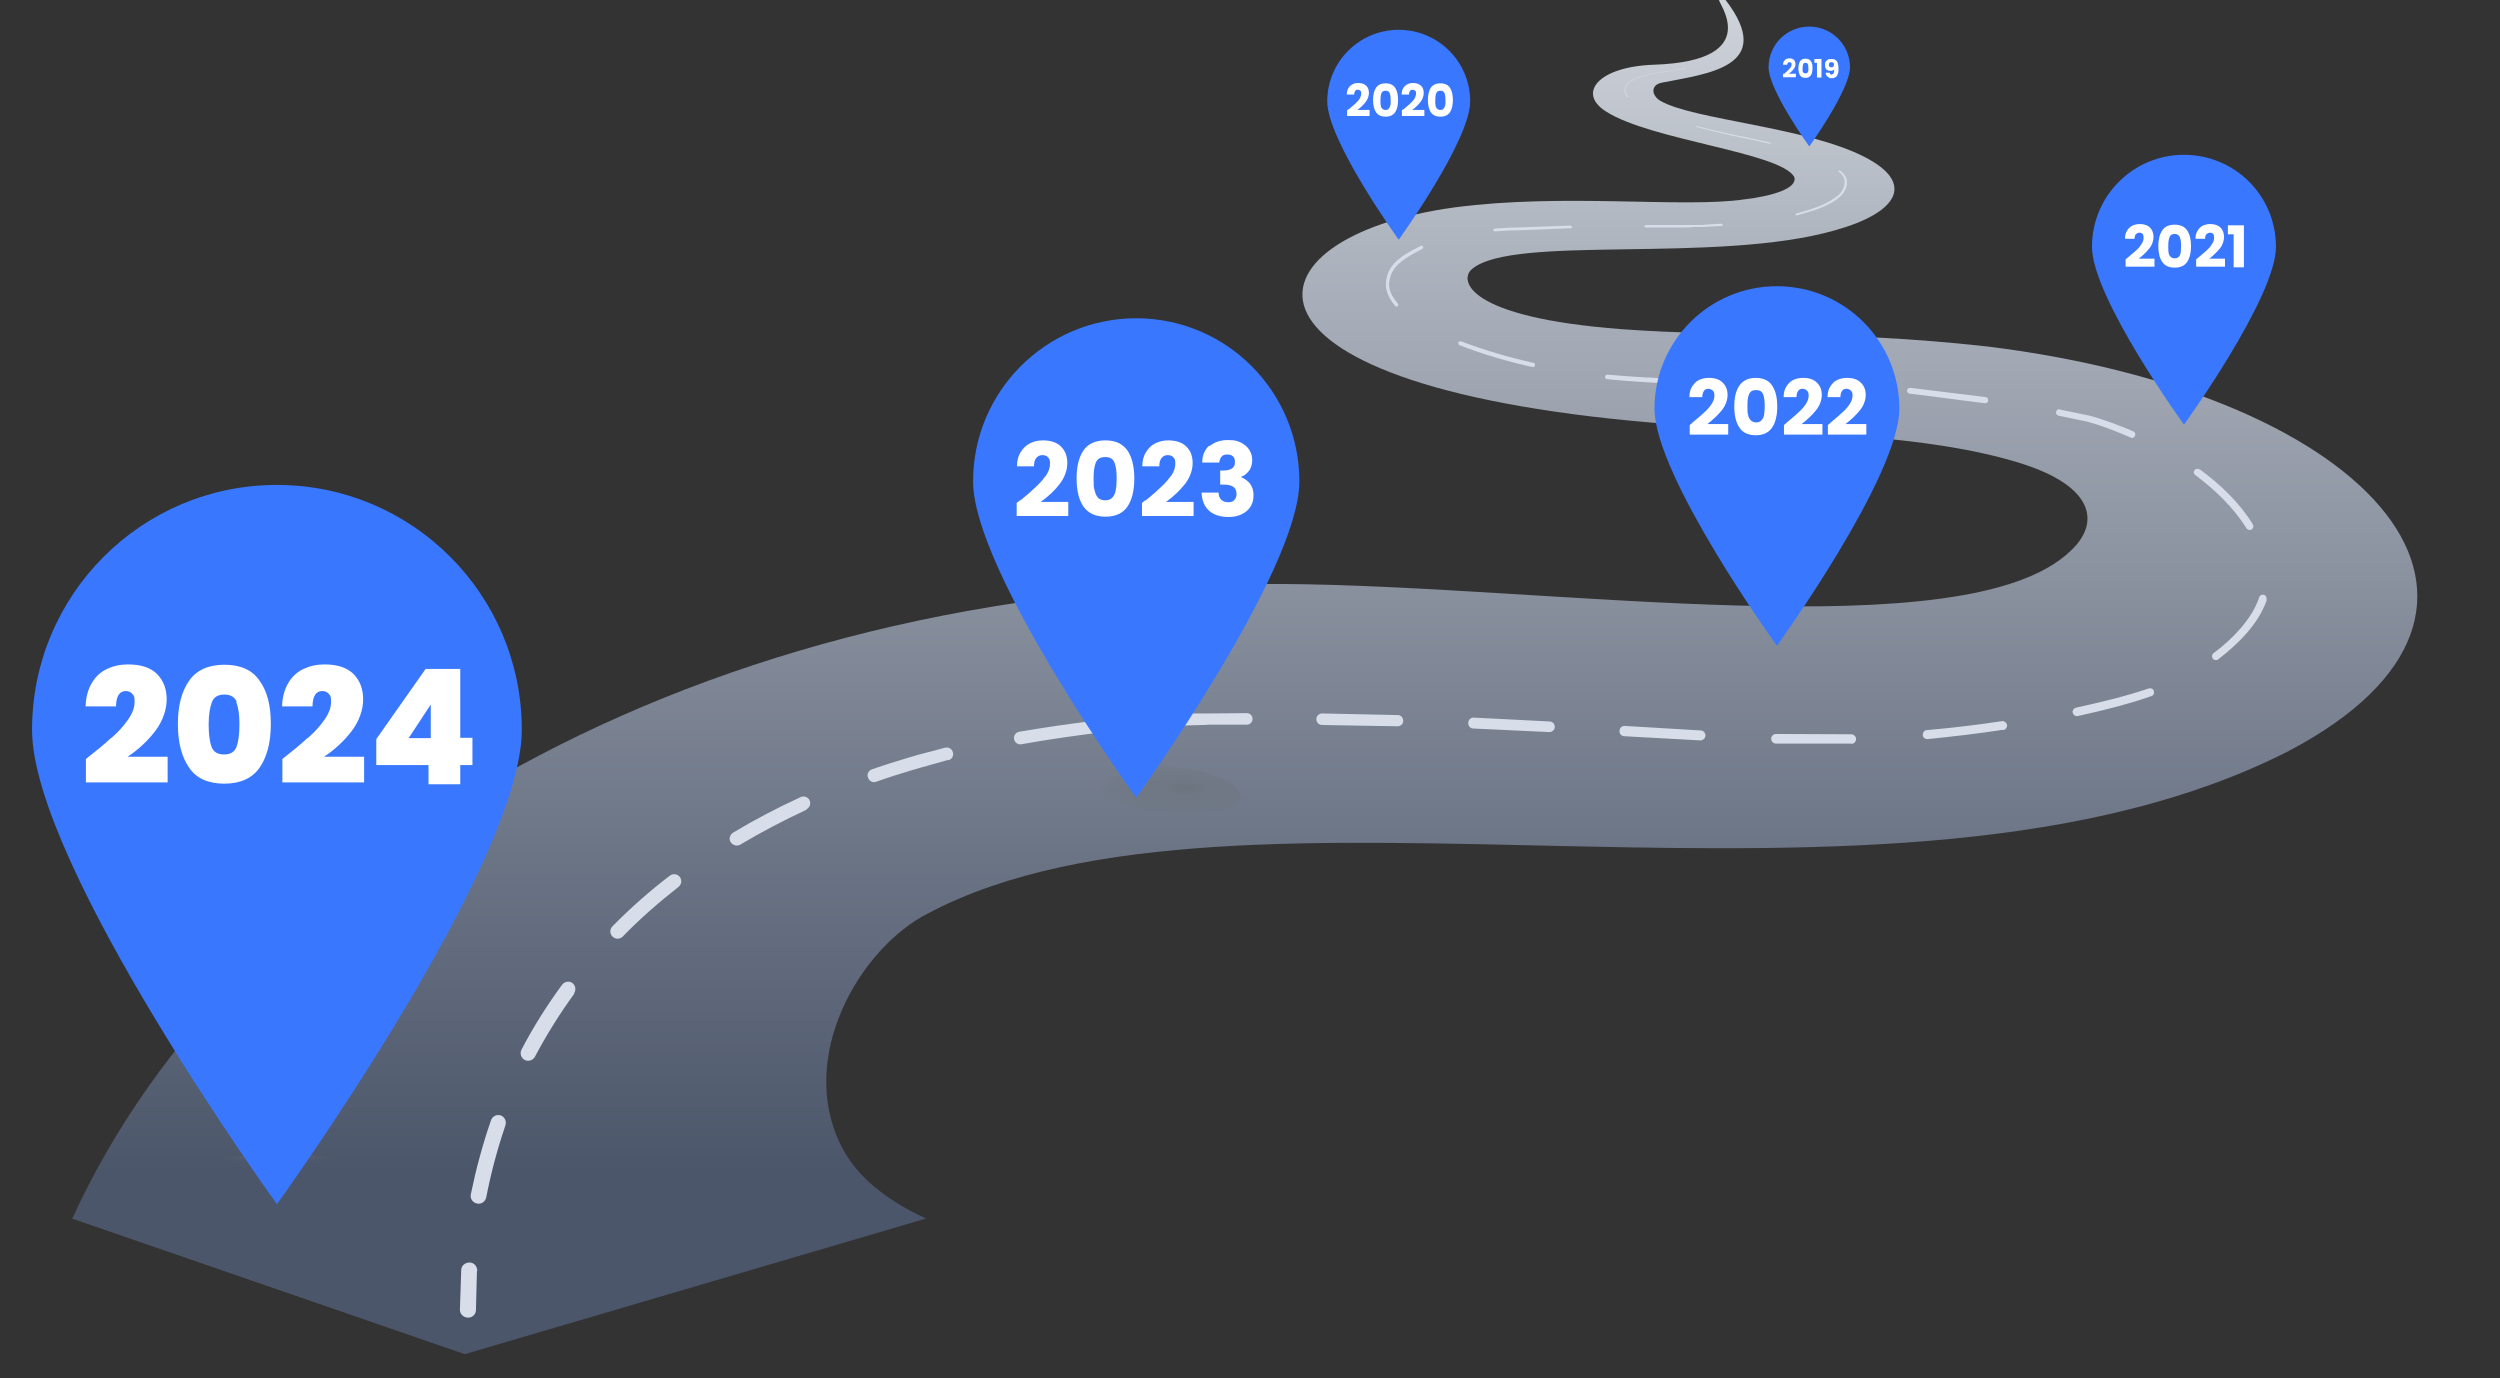 <?xml version="1.0" encoding="UTF-8"?>
<svg xmlns="http://www.w3.org/2000/svg" version="1.1" xmlns:xlink="http://www.w3.org/1999/xlink" viewBox="0 0 780 430">
  <rect x="0" y="0" width="780" height="430" fill="#333333" stroke="none"/>
  <defs>
    <clipPath id="clippath">
      <rect y="-.5" width="780" height="431" fill="none"/>
    </clipPath>
    <linearGradient id="linear-gradient" x1="388.2" y1="-124.1" x2="388.2" y2="365.8" gradientUnits="userSpaceOnUse">
      <stop offset="0" stop-color="#eceff4"/>
      <stop offset=".2" stop-color="#dbdfe5"/>
      <stop offset=".4" stop-color="#b0b6c0"/>
      <stop offset=".8" stop-color="#6b7485"/>
      <stop offset="1" stop-color="#4c566a"/>
    </linearGradient>
    <radialGradient id="radial-gradient" cx="86.4" cy="1495.1" fx="86.4" fy="1495.1" r="49.1" gradientTransform="translate(0 -97.4) scale(1 .3)" gradientUnits="userSpaceOnUse">
      <stop offset="0" stop-color="#6c757d"/>
      <stop offset="0" stop-color="#6c757d" stop-opacity="1"/>
      <stop offset=".2" stop-color="#6c757d" stop-opacity=".6"/>
      <stop offset=".5" stop-color="#6c757d" stop-opacity=".4"/>
      <stop offset=".7" stop-color="#6c757d" stop-opacity=".2"/>
      <stop offset=".8" stop-color="#6c757d" stop-opacity="0"/>
      <stop offset="1" stop-color="#6c757d" stop-opacity="0"/>
    </radialGradient>
    <radialGradient id="radial-gradient-2" cx="355.8" cy="1098.7" fx="355.8" fy="1098.7" r="34.2" gradientTransform="translate(14.1 -83.7) scale(1 .3)" xlink:href="#radial-gradient"/>
    <radialGradient id="radial-gradient-3" cx="554.8" cy="1102.8" fx="554.8" fy="1102.8" r="28.8" gradientTransform="translate(81.7 -95.9) scale(.9 .3)" xlink:href="#radial-gradient"/>
    <radialGradient id="radial-gradient-4" cx="670.8" cy="997.9" fx="670.8" fy="997.9" r="23.8" gradientTransform="translate(163.2 -111.5) scale(.8 .2)" xlink:href="#radial-gradient"/>
    <radialGradient id="radial-gradient-5" cx="380.1" cy="783.6" fx="380.1" fy="783.6" r="17" gradientTransform="translate(116.1 -134.3) scale(.8 .3)" xlink:href="#radial-gradient"/>
    <radialGradient id="radial-gradient-6" cx="531.9" cy="674.7" fx="531.9" fy="674.7" r="9.7" gradientTransform="translate(116.1 -134.3) scale(.8 .3)" xlink:href="#radial-gradient"/>
  </defs>
  <!-- Generator: Adobe Illustrator 28.6.0, SVG Export Plug-In . SVG Version: 1.2.0 Build 709)  -->
  <g isolation="isolate">
    <g id="Layer_1">
      <g clip-path="url(#clippath)">
        <g>
          <path d="M620,108.1c-47.8-5.3-77.2-2.7-114.1-5.4-48.7-3.7-50.6-15.4-46.7-18.7,12.7-11,76.4-1.5,113.5-12.2,19.6-5.5,24.9-14.7,9.1-22.8-18.2-9.4-53.4-11.6-63.7-17.5-2.9-1.7-3.2-5,.4-5.7,13.9-2.8,35.9-4.8,19.9-25.8-.9-1.2-2,0-2,0-1.1,0,15,19-20.4,20.2-17.4.6-24,8.9-14.9,14.6,14,9,54.3,12.7,58.7,20.4,1.2,3.6-7,6-15.5,7-19,2.8-56.3-2-90.4,2.5-67.7,9.2-77.8,56.8,68.2,67.7,40.6,3,78.9,3,108.2,12.1,23.4,7.3,25,18.8,15.7,27.4-32.4,31.2-161.3,10.8-246.2,10.3-182-.7-326.2,86.2-377.2,197.9h-.4l122.8,42.4,144.2-42.4h-.5c-12.4-5.8-21.5-13.1-26.2-22.5-14-27.6,5.6-61.8,27.2-72.7,97.3-51.4,300.5,12.7,424.4-50.6,84-44.2,28.1-111.1-94.1-126.2Z" fill="url(#linear-gradient)"/>
          <g>
            <path d="M535.4-3l3.1,5.1c.5.9,1,1.7,1.4,2.6.4.9.7,1.9,1.1,2.8,0,0,0,0,0,0s0,0,0,0h0c-.3-.9-.6-1.9-1.1-2.8-.4-.9-.9-1.8-1.4-2.6l-3.1-5.2Z" fill="#d8dee9"/>
            <path d="M526,21.4c-1.9.3-3.9.6-5.8.9-1.9.3-3.9.5-5.8,1-1.9.5-3.8,1-5.5,2-.8.5-1.6,1.2-1.8,2.1-.2.9.2,1.9.8,2.7,0,0,0,.1,0,.2,0,0-.1,0-.2,0h0c-.6-.8-1-1.8-.8-2.8.2-1.1,1.1-1.8,1.9-2.3,1.7-1,3.7-1.5,5.6-2,1.9-.5,3.9-.7,5.8-1,1.9-.3,3.9-.6,5.8-.9,0,0,0,0,0,0,0,0,0,0,0,0Z" fill="#d8dee9"/>
            <path d="M529.2,39.3c3.8,1,7.6,1.9,11.5,2.7l5.8,1.2c1.9.4,3.8.9,5.8,1.3.1,0,.2.1.2.2,0,.1-.1.2-.2.2h0s0,0,0,0c-1.9-.4-3.8-.9-5.7-1.3l-5.8-1.2c-3.8-.8-7.7-1.8-11.5-2.8,0,0-.1-.1-.1-.2s.1-.1.2-.1Z" fill="#d8dee9"/>
            <path d="M574.2,53.3c.8.6,1.5,1.4,1.9,2.4.3,1,.2,2.1-.2,3.1-.8,2-2.5,3.3-4.2,4.3-1.7,1-3.6,1.8-5.4,2.4-1.9.6-3.8,1.2-5.7,1.7-.2,0-.3,0-.4-.2,0-.2,0-.3.2-.4h0c1.9-.5,3.8-1,5.6-1.7,1.8-.6,3.7-1.4,5.3-2.4,1.6-1,3.3-2.2,3.9-4,.3-.9.4-1.9.2-2.7-.3-.9-.9-1.6-1.7-2.2-.1,0-.1-.2,0-.4,0-.1.2-.1.4,0Z" fill="#d8dee9"/>
            <path d="M537.2,70.5l-5.9.3h-3c-1,.2-2,.1-3,.2h-11.8c-.2,0-.4-.2-.4-.4,0-.2.2-.4.4-.4h11.8c1,0,2,0,3,0h2.9c0-.1,5.9-.4,5.9-.4h0c.2,0,.4.1.4.3s-.1.4-.3.4Z" fill="#d8dee9"/>
            <path d="M489.9,71.2l-11.8.5-5.9.2c-2,0-3.9.2-5.8.3h0c-.3,0-.5-.2-.5-.4s.2-.5.5-.5h0c2-.1,4-.3,5.9-.3l5.9-.2,11.8-.4c.2,0,.4.2.5.4,0,.2-.2.4-.4.5Z" fill="#d8dee9"/>
            <path d="M443.7,77.7c-1.7.9-3.5,1.8-5.1,2.9-1.6,1.1-3.1,2.3-4,3.9-.5.8-.8,1.7-1,2.6-.2.9-.3,1.8-.1,2.7.3,1.8,1.4,3.5,2.6,4.9h0c.2.3.2.6,0,.8-.2.2-.6.2-.8,0h0c-1.3-1.6-2.4-3.4-2.8-5.5-.2-1-.1-2.2.1-3.2.2-1,.6-2,1.1-2.9,1.1-1.8,2.7-3.2,4.4-4.3,1.7-1.1,3.4-2,5.2-2.9.3-.1.6,0,.7.2s0,.6-.2.7Z" fill="#d8dee9"/>
            <path d="M455.9,106.5c7.3,2.8,14.9,5,22.5,6.7.4,0,.6.4.5.8,0,.4-.4.6-.8.5h0c-7.7-1.7-15.3-3.9-22.7-6.8-.3-.1-.5-.5-.4-.8.1-.3.5-.5.8-.4Z" fill="#d8dee9"/>
            <path d="M501.6,116.9c7.8.7,15.7,1.1,23.5,1.4.4,0,.8.4.7.8s-.4.8-.8.7h0c-7.9-.3-15.8-.7-23.6-1.5-.4,0-.7-.4-.6-.8,0-.4.4-.7.8-.6Z" fill="#d8dee9"/>
            <path d="M548.8,118.7h5.9s5.9.2,5.9.2l11.8.3c.5,0,.8.4.8.9,0,.5-.4.8-.9.8h0s0,0,0,0l-11.8-.4-5.9-.2h-5.9c-.4,0-.8-.4-.8-.8s.4-.8.8-.8h0Z" fill="#d8dee9"/>
            <path d="M596,121l23.5,2.9c.5,0,.9.5.8,1.1,0,.5-.5.9-1.1.8h0s0,0,0,0l-23.4-3h0c-.5,0-.8-.5-.8-1,0-.5.5-.8,1-.8Z" fill="#d8dee9"/>
            <path d="M642.8,127.8l5.8,1.2c1,.2,1.9.4,2.9.6,1,.2,1.9.5,2.9.8,3.8,1.2,7.5,2.6,11.2,4.2.5.2.8.8.5,1.4s-.8.8-1.4.5h0c-3.6-1.6-7.2-3-10.9-4.2-.9-.3-1.9-.5-2.8-.8-.9-.2-1.9-.4-2.9-.6l-5.8-1.2h0c-.5-.1-.9-.6-.8-1.2s.6-.9,1.2-.8Z" fill="#d8dee9"/>
            <path d="M686.3,146.4c3.2,2.4,6.3,4.9,9.1,7.8,2.8,2.8,5.4,6,7.5,9.4.3.5.2,1.2-.4,1.6-.5.3-1.2.2-1.6-.4h0c-4.1-6.5-9.8-12-16-16.6-.5-.4-.6-1-.2-1.5.4-.5,1-.6,1.5-.2Z" fill="#d8dee9"/>
            <path d="M707.3,187c-1.3,3.9-3.6,7.4-6.3,10.5-2.7,3.1-5.7,5.7-8.9,8.2-.5.4-1.3.3-1.7-.2-.4-.5-.3-1.3.2-1.7h0c3.1-2.3,6-4.9,8.5-7.8,2.5-2.9,4.6-6.1,5.8-9.7.2-.6.9-.9,1.5-.7.6.2.9.9.7,1.5Z" fill="#d8dee9"/>
            <path d="M671.2,217.2c-7.5,2.6-15.2,4.5-22.9,6.2-.7.2-1.4-.3-1.6-1-.2-.7.3-1.4,1-1.6h0s0,0,0,0c7.7-1.7,15.3-3.5,22.7-6h0c.7-.2,1.4.1,1.6.8.2.7-.1,1.4-.8,1.6Z" fill="#d8dee9"/>
            <path d="M624.9,227.7c-7.8,1.2-15.7,2.1-23.5,2.9-.8,0-1.5-.5-1.5-1.3s.5-1.5,1.3-1.5h0c7.8-.7,15.6-1.6,23.4-2.8.7-.1,1.4.4,1.6,1.2.1.7-.4,1.4-1.1,1.6Z" fill="#d8dee9"/>
            <path d="M577.8,232h-23.7c-.8,0-1.5-.7-1.5-1.5,0-.8.7-1.5,1.5-1.5h0s23.5.1,23.5.1h0c.8,0,1.5.7,1.5,1.5,0,.8-.7,1.5-1.5,1.5Z" fill="#d8dee9"/>
            <path d="M530.4,231l-23.6-1.3c-.9,0-1.6-.8-1.5-1.7,0-.9.8-1.6,1.7-1.5h0s0,0,0,0l23.6,1.4h0c.9,0,1.5.8,1.5,1.6,0,.9-.8,1.5-1.6,1.5Z" fill="#d8dee9"/>
            <path d="M483.3,228.4l-23.6-1.1h0c-.9,0-1.7-.8-1.6-1.8,0-.9.8-1.7,1.8-1.6h0s23.6,1.2,23.6,1.2c.9,0,1.6.8,1.6,1.7s-.8,1.6-1.7,1.6h0Z" fill="#d8dee9"/>
            <path d="M436.1,226.6l-23.6-.4h0c-1,0-1.8-.8-1.8-1.8,0-1,.8-1.8,1.8-1.8h0s23.6.5,23.6.5c1,0,1.7.8,1.7,1.8,0,1-.8,1.7-1.8,1.7h0Z" fill="#d8dee9"/>
            <path d="M388.9,226.1h-11.8c0,.1-5.9.2-5.9.2l-5.8.2h0c-1,0-1.9-.8-1.9-1.8s.8-1.9,1.8-1.9h0s6-.2,6-.2h5.9s11.8-.1,11.8-.1c1,0,1.8.8,1.8,1.8,0,1-.8,1.8-1.8,1.8h0Z" fill="#d8dee9"/>
            <path d="M342,228.7c-7.8,1-15.5,2.1-23.3,3.5-1.1.2-2.1-.5-2.3-1.6-.2-1.1.5-2.1,1.6-2.3h0c7.8-1.3,15.6-2.5,23.5-3.4,1.1-.1,2,.6,2.1,1.7.1,1.1-.6,2-1.7,2.1Z" fill="#d8dee9"/>
            <path d="M295.8,237.1l-5.7,1.6c-1.9.5-3.8,1.1-5.6,1.6-3.7,1.1-7.5,2.3-11.1,3.6-1.1.4-2.2-.2-2.6-1.3-.4-1.1.2-2.2,1.3-2.6h0c3.8-1.3,7.5-2.5,11.3-3.6,1.9-.6,3.8-1.1,5.7-1.6l5.7-1.5c1.1-.3,2.2.3,2.5,1.4.3,1.1-.3,2.2-1.4,2.5h0Z" fill="#d8dee9"/>
            <path d="M251.7,252.6c-7.1,3.3-14,6.9-20.7,10.9-1,.6-2.3.3-3-.7s-.3-2.3.7-3h0c6.8-4.1,13.9-7.8,21.1-11.1,1.1-.5,2.3,0,2.8,1,.5,1.1,0,2.3-1,2.8Z" fill="#d8dee9"/>
            <path d="M211.7,276.7c-6.1,4.8-12,9.9-17.4,15.5-.9.9-2.3.9-3.2,0-.9-.9-.9-2.3,0-3.2h0c5.6-5.7,11.6-11,17.9-15.8,1-.7,2.3-.6,3.1.4.7,1,.6,2.3-.4,3.1Z" fill="#d8dee9"/>
            <path d="M179.2,310c-4.6,6.3-8.7,12.9-12.3,19.7-.6,1.1-2,1.6-3.2,1-1.1-.6-1.6-2-1-3.2h0c3.7-7.1,8-13.9,12.7-20.3.8-1,2.2-1.2,3.2-.5,1,.8,1.2,2.2.5,3.2Z" fill="#d8dee9"/>
            <path d="M157.7,351.1c-2.5,7.3-4.5,14.8-6,22.5-.3,1.3-1.5,2.2-2.9,1.9-1.3-.3-2.2-1.5-1.9-2.9h0c1.6-7.8,3.7-15.6,6.3-23.1.4-1.2,1.8-1.9,3-1.5,1.2.4,1.9,1.8,1.5,3Z" fill="#d8dee9"/>
            <path d="M148.8,396.7l-.3,11.8v.2c0,1.4-1.2,2.5-2.6,2.4s-2.5-1.2-2.4-2.6h0s.4-12.2.4-12.2c0-1.4,1.2-2.4,2.6-2.4,1.4,0,2.4,1.2,2.4,2.6h0Z" fill="#d8dee9"/>
          </g>
          <g>
            <ellipse cx="86.4" cy="375.8" rx="49.1" ry="15.5" fill="url(#radial-gradient)" mix-blend-mode="multiply"/>
            <path d="M162.8,227.7c0,42.2-76.4,148-76.4,148,0,0-76.4-105.8-76.4-148s34.2-76.4,76.4-76.4,76.4,34.2,76.4,76.4Z" fill="#3978fe"/>
            <g>
              <path d="M34.7,230.3c2.1-1.8,3.8-3.7,5.2-5.7,1.4-2,2.1-3.8,2.1-5.6s-.2-1.9-.7-2.5c-.5-.6-1.2-.9-2.1-.9s-1.7.4-2.2,1.2c-.5.8-.8,2-.8,3.6h-9.5c.1-3,.8-5.4,2-7.4s2.8-3.4,4.7-4.3c1.9-.9,4.1-1.4,6.5-1.4,4.1,0,7.1,1,9.1,3s3,4.7,3,7.9-1.2,6.7-3.5,9.8c-2.3,3-5.2,5.8-8.7,8.1h12.5v8h-25.5v-7.3c3.2-2.5,5.9-4.7,7.9-6.6Z" fill="#fff"/>
              <path d="M59,212.4c2.3-3.3,6-5,11-5s8.7,1.6,11,5c2.4,3.3,3.5,7.8,3.5,13.5s-1.2,10.3-3.5,13.6c-2.3,3.3-6,5-11,5s-8.7-1.6-11-5c-2.3-3.3-3.5-7.8-3.5-13.6s1.2-10.2,3.5-13.5ZM73.9,219.1c-.6-1.6-1.9-2.4-3.9-2.4s-3.3.8-3.9,2.4c-.6,1.6-1,3.9-1,6.9s.3,5.4.9,7c.6,1.6,1.9,2.4,3.9,2.4s3.3-.8,3.9-2.4c.6-1.6.9-3.9.9-7s-.3-5.3-1-6.9Z" fill="#fff"/>
              <path d="M96,230.3c2.1-1.8,3.8-3.7,5.2-5.7,1.4-2,2.1-3.8,2.1-5.6s-.2-1.9-.7-2.5c-.5-.6-1.2-.9-2.1-.9s-1.7.4-2.2,1.2c-.5.8-.8,2-.8,3.6h-9.5c.1-3,.8-5.4,2-7.4s2.8-3.4,4.7-4.3c1.9-.9,4.1-1.4,6.5-1.4,4.1,0,7.1,1,9.1,3s3,4.7,3,7.9-1.2,6.7-3.5,9.8c-2.3,3-5.2,5.8-8.7,8.1h12.5v8h-25.5v-7.3c3.2-2.5,5.9-4.7,7.9-6.6Z" fill="#fff"/>
              <path d="M117.4,238.7v-8.1l15.4-21.9h10.8v21.5h3.8v8.5h-3.8v6h-9.9v-6h-16.2ZM134.4,219.8l-6.9,10.5h6.9v-10.5Z" fill="#fff"/>
            </g>
          </g>
          <g>
            <ellipse cx="354.4" cy="248.9" rx="32.7" ry="10.4" fill="url(#radial-gradient-2)" mix-blend-mode="multiply"/>
            <path d="M405.4,150.2c0,28.1-50.9,98.7-50.9,98.7,0,0-50.9-70.6-50.9-98.7s22.8-50.9,50.9-50.9,50.9,22.8,50.9,50.9Z" fill="#3978fe"/>
            <g>
              <path d="M318.4,156.1c2.1-1.7,3.7-3.1,4.9-4.3,1.2-1.1,2.2-2.3,3.1-3.5.8-1.2,1.2-2.4,1.2-3.6s-.2-1.6-.6-2c-.4-.5-1-.7-1.8-.7s-1.4.3-1.9.9c-.5.6-.7,1.5-.7,2.6h-5.3c0-1.8.4-3.3,1.2-4.5.7-1.2,1.7-2.1,2.9-2.7,1.2-.6,2.5-.9,4-.9,2.5,0,4.5.7,5.7,2,1.3,1.3,1.9,3,1.9,5.1s-.8,4.4-2.3,6.4-3.5,3.9-6,5.7h8.6v4.4h-16.1v-4.1c.7-.6,1.1-.8,1-.8Z" fill="#fff"/>
              <path d="M338,140.6c1.4-2.1,3.7-3.2,6.9-3.2s5.4,1.1,6.9,3.2c1.4,2.1,2.1,5,2.1,8.7s-.7,6.6-2.1,8.7c-1.4,2.1-3.7,3.2-6.9,3.2s-5.4-1.1-6.9-3.2c-1.4-2.1-2.1-5-2.1-8.7s.7-6.6,2.1-8.7ZM347.7,144.3c-.5-1.2-1.4-1.7-2.9-1.7s-2.4.6-2.9,1.7c-.5,1.2-.7,2.8-.7,5s0,2.7.3,3.6c.2.9.5,1.7,1,2.3.5.6,1.3.9,2.3.9s1.8-.3,2.3-.9c.5-.6.9-1.4,1-2.3.2-.9.3-2.1.3-3.6,0-2.2-.2-3.8-.7-5Z" fill="#fff"/>
              <path d="M357.5,156.1c2.1-1.7,3.7-3.1,4.9-4.3,1.2-1.1,2.2-2.3,3.1-3.5.8-1.2,1.2-2.4,1.2-3.6s-.2-1.6-.6-2c-.4-.5-1-.7-1.8-.7s-1.4.3-1.9.9c-.5.6-.7,1.5-.7,2.6h-5.3c0-1.8.4-3.3,1.2-4.5.7-1.2,1.7-2.1,2.9-2.7,1.2-.6,2.5-.9,4-.9,2.5,0,4.5.7,5.7,2,1.3,1.3,1.9,3,1.9,5.1s-.8,4.4-2.3,6.4c-1.6,2-3.5,3.9-6,5.7h8.6v4.4h-16.1v-4.1c.7-.6,1.1-.8,1-.8Z" fill="#fff"/>
              <path d="M377.4,139.2c1.4-1.2,3.3-1.9,5.7-1.9s3,.3,4.1.8c1.1.6,2,1.3,2.6,2.3.6,1,.9,2,.9,3.2s-.4,2.6-1.1,3.4c-.7.9-1.5,1.5-2.5,1.8h0c1.2.5,2.2,1.2,2.9,2.1.7.9,1.1,2.1,1.1,3.6s-.3,2.5-.9,3.5-1.5,1.8-2.7,2.4c-1.2.6-2.5.9-4.1.9-2.6,0-4.6-.6-6.1-1.9-1.5-1.3-2.3-3.2-2.4-5.7h5.3c0,.9.3,1.7.8,2.2.5.5,1.3.8,2.2.8s1.5-.2,1.9-.7c.5-.5.7-1.1.7-1.9s-.3-1.8-1-2.2c-.7-.5-1.7-.7-3.1-.7h-1v-4.4h1c1.1,0,2-.2,2.6-.6.7-.4,1-1,1-2s-.2-1.4-.6-1.8c-.4-.4-1-.6-1.8-.6s-1.4.2-1.8.7c-.4.5-.6,1.1-.7,1.8h-5.3c0-2.3.8-4,2.2-5.3Z" fill="#fff"/>
            </g>
          </g>
          <g>
            <ellipse cx="554.4" cy="201.5" rx="24.6" ry="7.8" fill="url(#radial-gradient-3)" mix-blend-mode="multiply"/>
            <path d="M592.6,127.5c0,21.1-38.2,74-38.2,74,0,0-38.2-52.9-38.2-74s17.1-38.2,38.2-38.2,38.2,17.1,38.2,38.2Z" fill="#3978fe"/>
            <g>
              <path d="M528,131.9c1.6-1.3,2.8-2.4,3.7-3.2.9-.8,1.7-1.7,2.3-2.6s.9-1.8.9-2.7-.2-1.2-.5-1.5-.8-.6-1.4-.6-1.1.2-1.4.7c-.3.5-.5,1.1-.5,1.9h-4c0-1.4.3-2.5.9-3.4.6-.9,1.3-1.6,2.2-2,.9-.4,1.9-.6,3-.6,1.9,0,3.3.5,4.3,1.5,1,1,1.5,2.2,1.5,3.8s-.6,3.3-1.8,4.8c-1.2,1.5-2.7,2.9-4.5,4.3h6.5v3.3h-12v-3c.5-.4.8-.6.7-.6Z" fill="#fff"/>
              <path d="M542.7,120.3c1.1-1.6,2.8-2.4,5.1-2.4s4.1.8,5.1,2.4c1.1,1.6,1.6,3.8,1.6,6.5s-.5,5-1.6,6.6c-1.1,1.6-2.8,2.4-5.1,2.4s-4.1-.8-5.1-2.4c-1.1-1.6-1.6-3.8-1.6-6.6s.5-4.9,1.6-6.5ZM550.1,123c-.4-.9-1.1-1.3-2.2-1.3s-1.8.4-2.2,1.3c-.4.9-.5,2.1-.5,3.7s0,2,.2,2.7c.1.7.4,1.3.8,1.7.4.4,1,.7,1.7.7s1.3-.2,1.7-.7c.4-.4.7-1,.8-1.7s.2-1.6.2-2.7c0-1.6-.2-2.9-.5-3.7Z" fill="#fff"/>
              <path d="M557.4,131.9c1.6-1.3,2.8-2.4,3.7-3.2.9-.8,1.7-1.7,2.3-2.6s.9-1.8.9-2.7-.2-1.2-.5-1.5-.8-.6-1.4-.6-1.1.2-1.4.7c-.3.5-.5,1.1-.5,1.9h-4c0-1.4.3-2.5.9-3.4.6-.9,1.3-1.6,2.2-2,.9-.4,1.9-.6,3-.6,1.9,0,3.3.5,4.3,1.5,1,1,1.5,2.2,1.5,3.8s-.6,3.3-1.8,4.8c-1.2,1.5-2.7,2.9-4.5,4.3h6.5v3.3h-12v-3c.5-.4.8-.6.7-.6Z" fill="#fff"/>
              <path d="M571.1,131.9c1.6-1.3,2.8-2.4,3.7-3.2.9-.8,1.7-1.7,2.3-2.6s.9-1.8.9-2.7-.2-1.2-.5-1.5-.8-.6-1.4-.6-1.1.2-1.4.7c-.3.5-.5,1.1-.5,1.9h-4c0-1.4.3-2.5.9-3.4.6-.9,1.3-1.6,2.2-2,.9-.4,1.9-.6,3-.6,1.9,0,3.3.5,4.3,1.5,1,1,1.5,2.2,1.5,3.8s-.6,3.3-1.8,4.8c-1.2,1.5-2.7,2.9-4.5,4.3h6.5v3.3h-12v-3c.5-.4.8-.6.7-.6Z" fill="#fff"/>
            </g>
          </g>
          <g>
            <ellipse cx="681.4" cy="132.5" rx="18.4" ry="5.8" fill="url(#radial-gradient-4)" mix-blend-mode="multiply"/>
            <path d="M710.1,77c0,15.8-28.7,55.5-28.7,55.5,0,0-28.7-39.7-28.7-55.5s12.8-28.7,28.7-28.7,28.7,12.8,28.7,28.7Z" fill="#3978fe"/>
            <g>
              <path d="M663.6,80.6c1.2-1,2.1-1.8,2.8-2.4s1.3-1.3,1.7-2c.5-.7.7-1.3.7-2s-.1-.9-.3-1.2c-.2-.3-.6-.4-1-.4s-.8.2-1.1.5c-.3.3-.4.8-.4,1.4h-3c0-1,.2-1.9.7-2.6.4-.7,1-1.2,1.6-1.5.7-.3,1.4-.5,2.3-.5,1.4,0,2.5.4,3.2,1.1.7.7,1.1,1.7,1.1,2.9s-.4,2.5-1.3,3.6-2,2.2-3.3,3.2h4.9v2.5h-9v-2.3c.4-.3.6-.5.6-.4Z" fill="#fff"/>
              <path d="M674.6,71.9c.8-1.2,2.1-1.8,3.9-1.8s3.1.6,3.9,1.8c.8,1.2,1.2,2.8,1.2,4.9s-.4,3.7-1.2,4.9c-.8,1.2-2.1,1.8-3.9,1.8s-3.1-.6-3.9-1.8c-.8-1.2-1.2-2.8-1.2-4.9s.4-3.7,1.2-4.9ZM680.1,74c-.3-.7-.8-1-1.6-1s-1.4.3-1.6,1c-.3.7-.4,1.6-.4,2.8s0,1.5.1,2c0,.5.3,1,.6,1.3.3.3.7.5,1.3.5s1-.2,1.3-.5c.3-.3.5-.8.6-1.3,0-.5.1-1.2.1-2,0-1.2-.1-2.1-.4-2.8Z" fill="#fff"/>
              <path d="M685.6,80.6c1.2-1,2.1-1.8,2.8-2.4s1.3-1.3,1.7-2c.5-.7.7-1.3.7-2s-.1-.9-.3-1.2c-.2-.3-.6-.4-1-.4s-.8.2-1.1.5c-.3.3-.4.8-.4,1.4h-3c0-1,.2-1.9.7-2.6.4-.7,1-1.2,1.6-1.5.7-.3,1.4-.5,2.3-.5,1.4,0,2.5.4,3.2,1.1.7.7,1.1,1.7,1.1,2.9s-.4,2.5-1.3,3.6-2,2.2-3.3,3.2h4.9v2.5h-9v-2.3c.4-.3.6-.5.6-.4Z" fill="#fff"/>
              <path d="M695.1,73.2v-2.9h5v13.1h-3.2v-10.3h-1.8Z" fill="#fff"/>
            </g>
          </g>
          <g>
            <ellipse cx="436.4" cy="74.8" rx="14.3" ry="4.5" fill="url(#radial-gradient-5)" mix-blend-mode="multiply"/>
            <path d="M458.7,31.6c0,12.3-22.3,43.2-22.3,43.2,0,0-22.3-30.9-22.3-43.2s10-22.3,22.3-22.3,22.3,10,22.3,22.3Z" fill="#3978fe"/>
            <g>
              <path d="M420.7,34.2c.9-.8,1.6-1.4,2.2-1.9.5-.5,1-1,1.3-1.5s.5-1.1.5-1.6,0-.7-.3-.9c-.2-.2-.4-.3-.8-.3s-.6.1-.8.4c-.2.3-.3.6-.3,1.1h-2.3c0-.8.2-1.5.5-2,.3-.5.7-.9,1.3-1.2.5-.3,1.1-.4,1.8-.4,1.1,0,1.9.3,2.5.9.6.6.8,1.3.8,2.2s-.3,1.9-1,2.8-1.5,1.7-2.6,2.5h3.8v1.9h-7v-1.8c.3-.3.5-.4.4-.3Z" fill="#fff"/>
              <path d="M429.3,27.4c.6-.9,1.6-1.4,3-1.4s2.4.5,3,1.4c.6.9.9,2.2.9,3.8s-.3,2.9-.9,3.8c-.6.9-1.6,1.4-3,1.4s-2.4-.5-3-1.4c-.6-.9-.9-2.2-.9-3.8s.3-2.9.9-3.8ZM433.6,29.1c-.2-.5-.6-.8-1.3-.8s-1.1.3-1.3.8c-.2.5-.3,1.2-.3,2.2s0,1.2.1,1.6c0,.4.2.8.5,1,.2.3.6.4,1,.4s.8-.1,1-.4.4-.6.5-1,.1-.9.1-1.6c0-.9-.1-1.7-.3-2.2Z" fill="#fff"/>
              <path d="M437.8,34.2c.9-.8,1.6-1.4,2.2-1.9.5-.5,1-1,1.3-1.5s.5-1.1.5-1.6,0-.7-.3-.9c-.2-.2-.4-.3-.8-.3s-.6.1-.8.4c-.2.3-.3.6-.3,1.1h-2.3c0-.8.2-1.5.5-2,.3-.5.7-.9,1.3-1.2.5-.3,1.1-.4,1.8-.4,1.1,0,1.9.3,2.5.9.6.6.8,1.3.8,2.2s-.3,1.9-1,2.8-1.5,1.7-2.6,2.5h3.8v1.9h-7v-1.8c.3-.3.5-.4.4-.3Z" fill="#fff"/>
              <path d="M446.4,27.4c.6-.9,1.6-1.4,3-1.4s2.4.5,3,1.4c.6.9.9,2.2.9,3.8s-.3,2.9-.9,3.8c-.6.9-1.6,1.4-3,1.4s-2.4-.5-3-1.4c-.6-.9-.9-2.2-.9-3.8s.3-2.9.9-3.8ZM450.7,29.1c-.2-.5-.6-.8-1.3-.8s-1.1.3-1.3.8c-.2.5-.3,1.2-.3,2.2s0,1.2.1,1.6c0,.4.2.8.5,1,.2.3.6.4,1,.4s.8-.1,1-.4.4-.6.5-1,.1-.9.1-1.6c0-.9-.1-1.7-.3-2.2Z" fill="#fff"/>
            </g>
          </g>
          <g>
            <ellipse cx="564.4" cy="45.7" rx="8.2" ry="2.6" fill="url(#radial-gradient-6)" mix-blend-mode="multiply"/>
            <path d="M577.2,21c0,7-12.7,24.7-12.7,24.7,0,0-12.7-17.6-12.7-24.7s5.7-12.7,12.7-12.7,12.7,5.7,12.7,12.7Z" fill="#3978fe"/>
            <g>
              <path d="M556.7,23c.5-.4.9-.8,1.2-1.1.3-.3.6-.6.8-.9.2-.3.3-.6.3-.9s0-.4-.2-.5c-.1-.1-.3-.2-.5-.2s-.4,0-.5.2c-.1.2-.2.4-.2.6h-1.3c0-.5.1-.8.3-1.1.2-.3.4-.5.7-.7.3-.1.6-.2,1-.2.6,0,1.1.2,1.4.5s.5.8.5,1.3-.2,1.1-.6,1.6-.9,1-1.5,1.4h2.2v1.1h-4v-1c.2-.1.3-.2.2-.2Z" fill="#fff"/>
              <path d="M561.6,19.1c.4-.5.9-.8,1.7-.8s1.4.3,1.7.8c.4.5.5,1.2.5,2.2s-.2,1.7-.5,2.2c-.4.5-.9.8-1.7.8s-1.4-.3-1.7-.8-.5-1.3-.5-2.2.2-1.6.5-2.2ZM564,20c-.1-.3-.4-.4-.7-.4s-.6.1-.7.4c-.1.3-.2.7-.2,1.2s0,.7,0,.9c0,.2.1.4.3.6.1.1.3.2.6.2s.4,0,.6-.2c.1-.1.2-.3.3-.6s0-.5,0-.9c0-.5,0-1-.2-1.2Z" fill="#fff"/>
              <path d="M566.1,19.7v-1.3h2.2v5.8h-1.4v-4.6h-.8Z" fill="#fff"/>
              <path d="M571.5,23.2c.3,0,.5-.1.6-.4s.2-.7.2-1.2c-.1.2-.3.3-.5.4s-.4.1-.7.1-.6,0-.9-.2c-.3-.1-.5-.4-.6-.6-.2-.3-.2-.6-.2-1s0-.7.2-1c.2-.3.4-.5.7-.7s.7-.2,1.1-.2c.8,0,1.3.2,1.7.7.3.5.5,1.2.5,2.2s0,1.3-.2,1.7c-.1.5-.3.8-.6,1-.3.2-.7.4-1.2.4s-.8,0-1-.2c-.3-.2-.5-.4-.7-.6-.2-.3-.2-.5-.3-.9h1.3c0,.4.3.6.7.6ZM572,20.8c.1-.1.2-.3.2-.6s0-.5-.2-.6c-.1-.1-.3-.2-.6-.2s-.4,0-.6.2c-.1.1-.2.3-.2.6s0,.4.2.6.3.2.6.2.4,0,.5-.2Z" fill="#fff"/>
            </g>
          </g>
        </g>
      </g>
    </g>
  </g>
</svg>